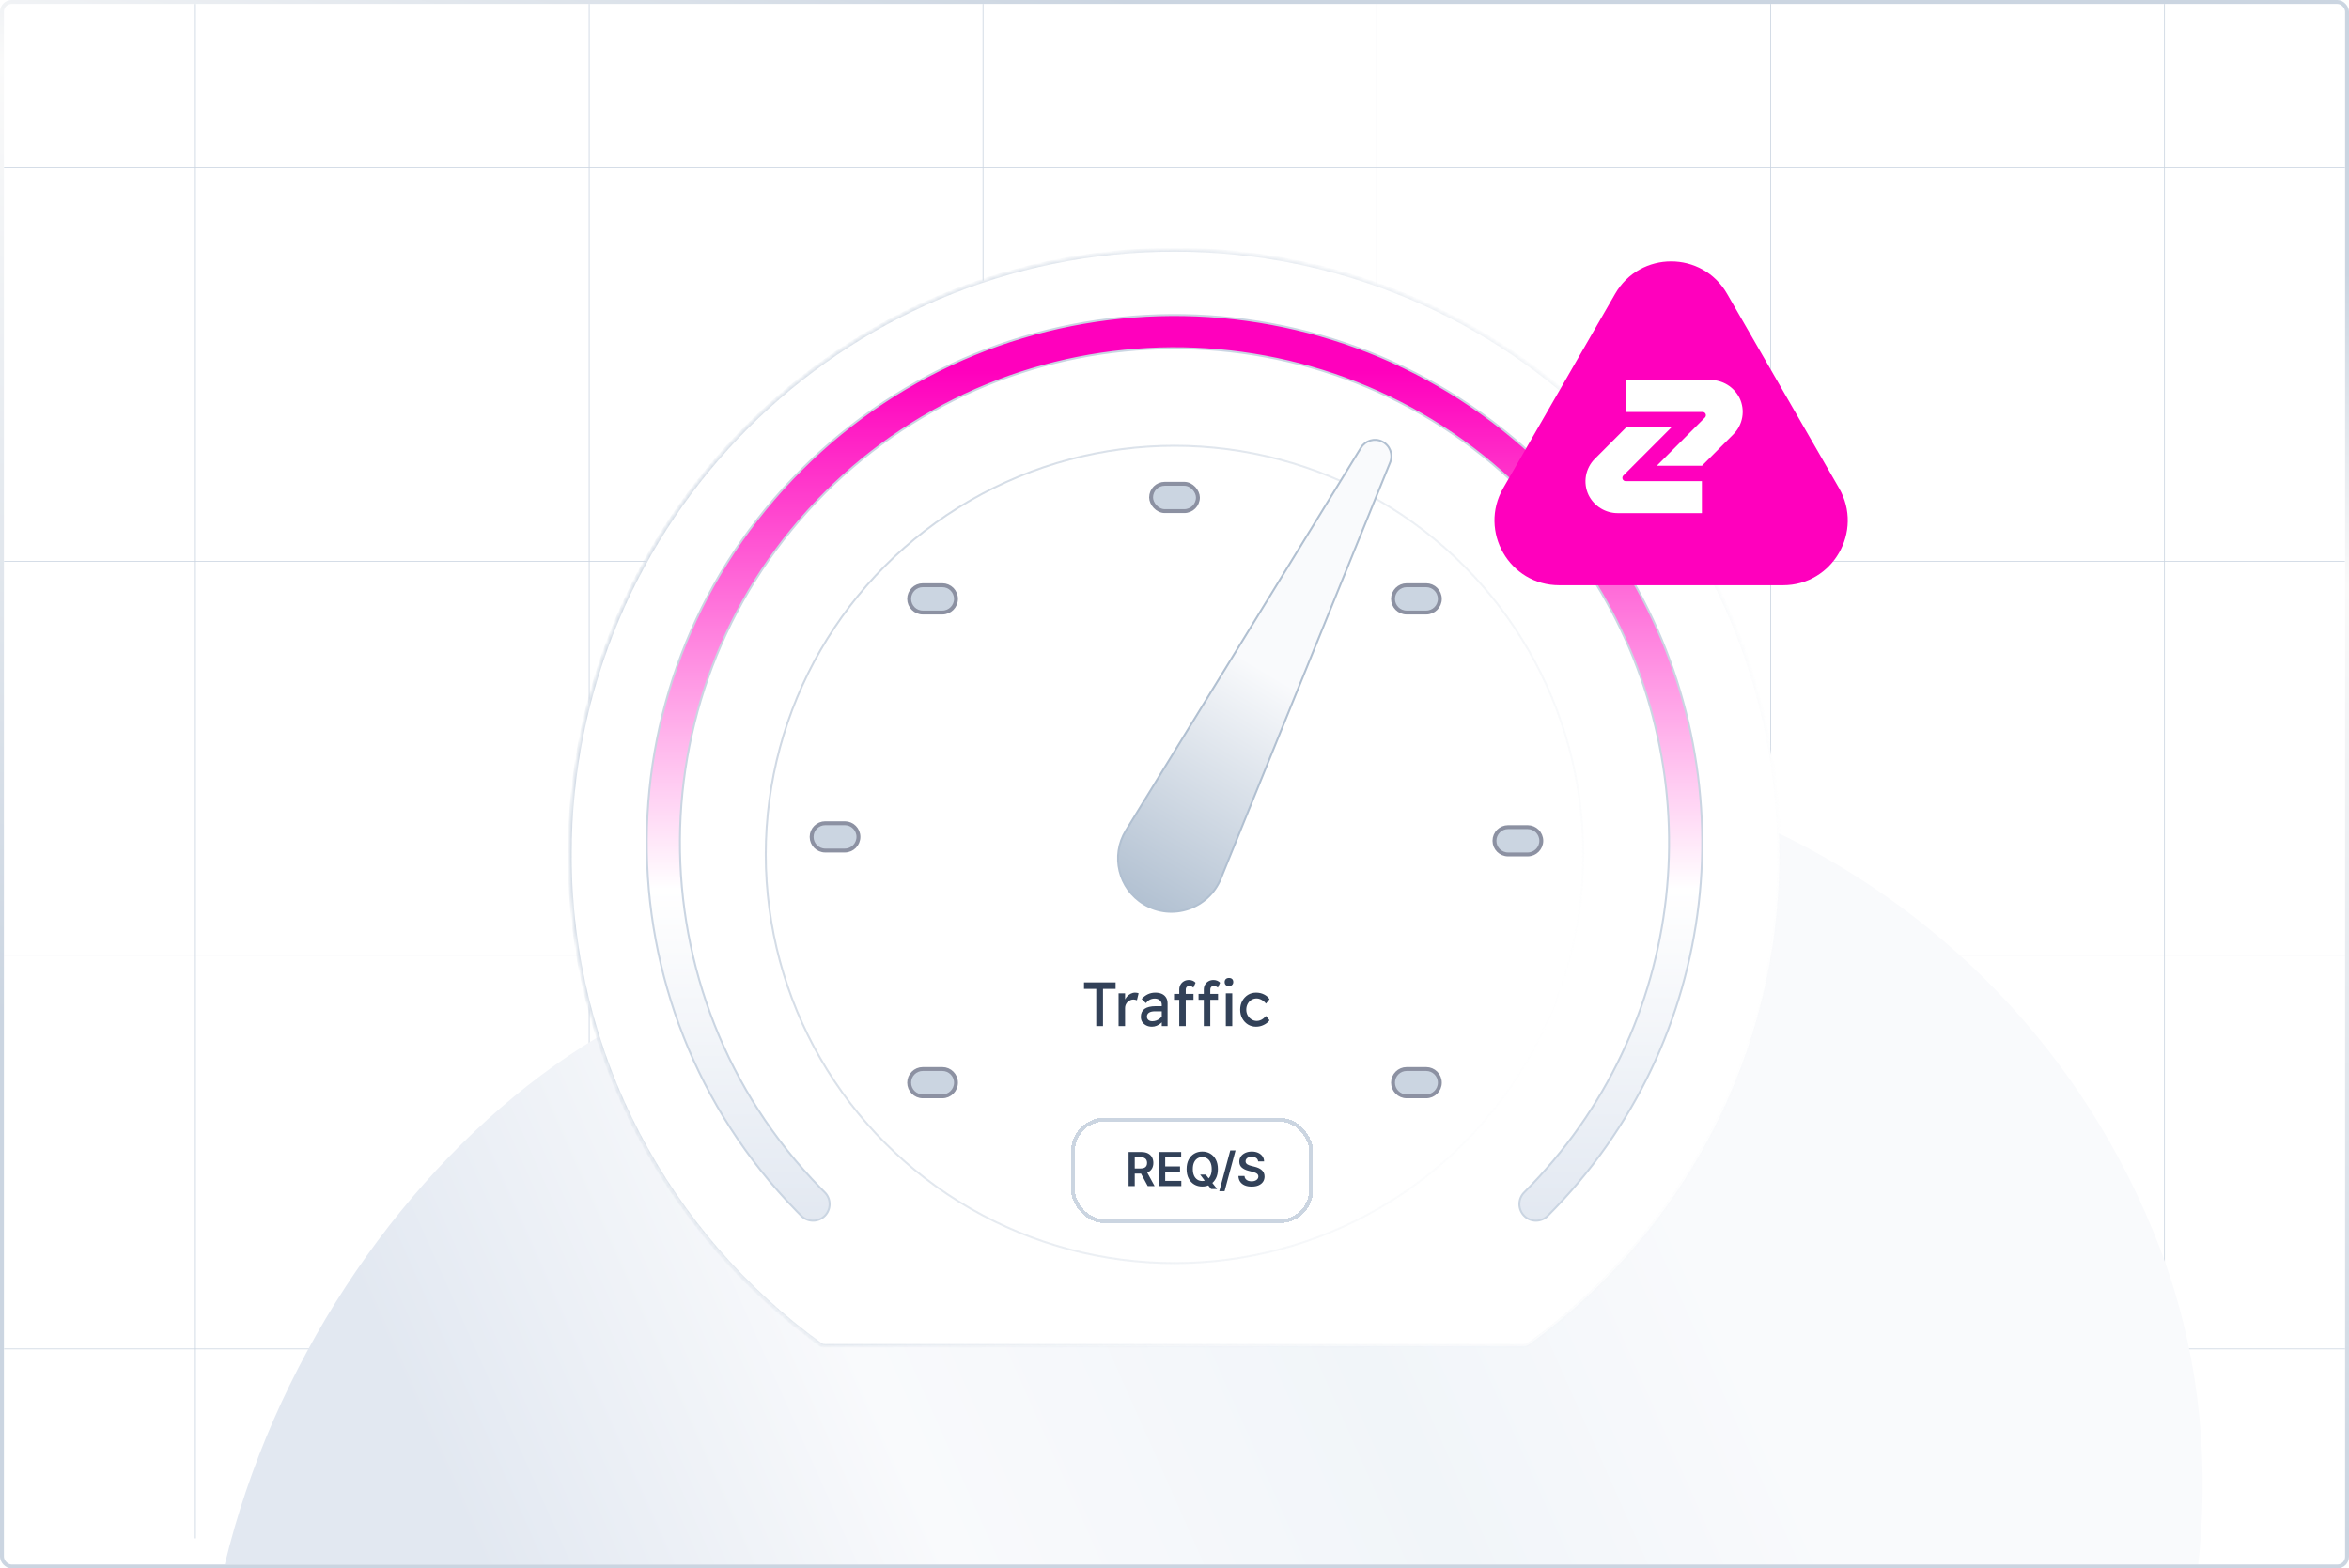 <svg width="602" height="402" viewBox="0 0 602 402" fill="none" xmlns="http://www.w3.org/2000/svg">
<g clip-path="url(#clip0_3001_3368)">
<rect x="1" y="1" width="600" height="400" rx="2" fill="white"/>
<path d="M600.989 345.744H1.042" stroke="#CBD5E1" stroke-width="0.2"/>
<path d="M600.978 244.815H1.03" stroke="#CBD5E1" stroke-width="0.2"/>
<path d="M600.969 143.885H1.021" stroke="#CBD5E1" stroke-width="0.2"/>
<path d="M600.957 42.955H1.009" stroke="#CBD5E1" stroke-width="0.2"/>
<path d="M554.718 -5.564V394.264" stroke="#CBD5E1" stroke-width="0.2"/>
<path d="M453.787 -5.558V394.271" stroke="#CBD5E1" stroke-width="0.2"/>
<path d="M352.857 -5.55V394.279" stroke="#CBD5E1" stroke-width="0.2"/>
<path d="M251.928 -5.543V394.286" stroke="#CBD5E1" stroke-width="0.2"/>
<path d="M150.998 -5.536V394.292" stroke="#CBD5E1" stroke-width="0.2"/>
<path d="M50.068 -5.528V394.3" stroke="#CBD5E1" stroke-width="0.2"/>
<g filter="url(#filter0_f_3001_3368)">
<rect x="483.545" y="137" width="391.656" height="525.231" rx="195.828" transform="rotate(69.061 483.545 137)" fill="url(#paint0_linear_3001_3368)"/>
</g>
<g filter="url(#filter1_d_3001_3368)">
<mask id="path-14-inside-1_3001_3368" fill="white">
<path d="M301 60C386.604 60 456 129.396 456 215C456 266.686 430.7 312.462 391.81 340.624C391.471 340.869 391.063 341 390.645 341H211.355C210.937 341 210.529 340.869 210.19 340.624C171.3 312.462 146 266.686 146 215C146 129.396 215.396 60 301 60Z"/>
</mask>
<path d="M301 60C386.604 60 456 129.396 456 215C456 266.686 430.7 312.462 391.81 340.624C391.471 340.869 391.063 341 390.645 341H211.355C210.937 341 210.529 340.869 210.19 340.624C171.3 312.462 146 266.686 146 215C146 129.396 215.396 60 301 60Z" fill="white"/>
<path d="M210.19 340.624L210.483 340.219L210.19 340.624ZM391.81 340.624L392.104 341.028L391.81 340.624ZM301 60V60.5C386.328 60.5 455.5 129.672 455.5 215H456H456.5C456.5 129.12 386.88 59.5 301 59.5V60ZM456 215H455.5C455.5 266.519 430.283 312.147 391.517 340.219L391.81 340.624L392.104 341.028C431.118 312.777 456.5 266.853 456.5 215H456ZM390.645 341V340.5H211.355V341V341.5H390.645V341ZM210.19 340.624L210.483 340.219C171.717 312.147 146.5 266.519 146.5 215H146H145.5C145.5 266.853 170.882 312.777 209.896 341.028L210.19 340.624ZM146 215H146.5C146.5 129.672 215.672 60.5 301 60.5V60V59.5C215.12 59.5 145.5 129.12 145.5 215H146ZM211.355 341V340.5C211.041 340.5 210.736 340.402 210.483 340.219L210.19 340.624L209.896 341.028C210.321 341.336 210.833 341.5 211.355 341.5V341ZM391.81 340.624L391.517 340.219C391.264 340.402 390.959 340.5 390.645 340.5V341V341.5C391.167 341.5 391.678 341.336 392.104 341.028L391.81 340.624Z" fill="url(#paint1_radial_3001_3368)" mask="url(#path-14-inside-1_3001_3368)"/>
</g>
<path d="M205.364 120.364C257.77 67.959 342.481 67.548 395.392 119.135L396.637 120.365L396.792 120.527C398.294 122.196 398.242 124.768 396.636 126.374C395.078 127.931 392.612 128.028 390.943 126.662L390.784 126.525L390.624 126.373H390.625L389.461 125.225L389.459 125.223C339.874 76.878 260.486 77.262 211.374 126.374C162.262 175.486 161.878 254.874 210.223 304.459L210.225 304.461L211.373 305.625V305.624L211.525 305.783V305.784C213.032 307.452 212.982 310.028 211.374 311.636C209.768 313.242 207.196 313.294 205.527 311.792L205.36 311.632L204.134 310.391C152.548 257.48 152.959 172.77 205.364 120.364ZM410.474 143.879C412.409 142.69 414.923 143.237 416.196 145.086V145.087L416.323 145.281L417.063 146.501C448.23 198.464 441.427 266.845 396.636 311.636C394.976 313.295 392.286 313.295 390.626 311.636C388.966 309.976 388.966 307.286 390.626 305.626C432.925 263.327 439.081 198.559 409.077 149.725C407.849 147.725 408.474 145.108 410.474 143.879Z" fill="url(#paint2_linear_3001_3368)" stroke="#CAD5E2" stroke-width="0.5"/>
<g filter="url(#filter2_d_3001_3368)">
<circle cx="301" cy="215" r="105" fill="white"/>
<circle cx="301" cy="215" r="104.75" stroke="url(#paint3_radial_3001_3368)" stroke-width="0.5"/>
</g>
<path d="M354.211 113.162C356.2 114.13 357.097 116.474 356.264 118.523L312.88 225.172C309.714 232.955 300.344 236.069 293.149 231.73C286.645 227.808 284.583 219.337 288.556 212.864L348.792 114.742C349.923 112.9 352.267 112.217 354.211 113.162Z" fill="url(#paint4_linear_3001_3368)" stroke="#B1C0D1" stroke-width="0.5"/>
<path d="M280.946 263V253.464H277.81V251.8H285.906V253.464H282.674V263H280.946ZM286.668 263V254.6H288.332V257.24L288.172 256.6C288.289 256.195 288.486 255.827 288.764 255.496C289.052 255.165 289.377 254.904 289.74 254.712C290.113 254.52 290.497 254.424 290.892 254.424C291.073 254.424 291.244 254.44 291.404 254.472C291.574 254.504 291.708 254.541 291.804 254.584L291.372 256.376C291.244 256.323 291.1 256.28 290.94 256.248C290.79 256.205 290.641 256.184 290.492 256.184C290.204 256.184 289.926 256.243 289.66 256.36C289.404 256.467 289.174 256.621 288.972 256.824C288.78 257.016 288.625 257.245 288.508 257.512C288.39 257.768 288.332 258.051 288.332 258.36V263H286.668ZM297.737 263V257.528C297.737 257.059 297.567 256.68 297.225 256.392C296.895 256.093 296.473 255.944 295.961 255.944C295.492 255.944 295.065 256.04 294.681 256.232C294.308 256.424 293.967 256.717 293.657 257.112L292.585 256.04C293.087 255.496 293.625 255.091 294.201 254.824C294.788 254.557 295.417 254.424 296.089 254.424C296.729 254.424 297.284 254.531 297.753 254.744C298.223 254.957 298.585 255.272 298.841 255.688C299.097 256.093 299.225 256.589 299.225 257.176V263H297.737ZM295.225 263.16C294.681 263.16 294.196 263.053 293.769 262.84C293.343 262.627 293.001 262.333 292.745 261.96C292.5 261.576 292.377 261.128 292.377 260.616C292.377 260.168 292.457 259.773 292.617 259.432C292.777 259.091 293.012 258.808 293.321 258.584C293.641 258.36 294.036 258.189 294.505 258.072C294.985 257.955 295.535 257.896 296.153 257.896H298.489L298.345 259.208H295.945C295.625 259.208 295.337 259.24 295.081 259.304C294.836 259.357 294.623 259.448 294.441 259.576C294.271 259.693 294.143 259.837 294.057 260.008C293.972 260.168 293.929 260.36 293.929 260.584C293.929 260.819 293.988 261.027 294.105 261.208C294.223 261.379 294.383 261.512 294.585 261.608C294.788 261.704 295.023 261.752 295.289 261.752C295.673 261.752 296.036 261.688 296.377 261.56C296.729 261.421 297.039 261.235 297.305 261C297.583 260.765 297.796 260.504 297.945 260.216L298.329 261.288C298.105 261.661 297.828 261.987 297.497 262.264C297.167 262.541 296.809 262.76 296.425 262.92C296.041 263.08 295.641 263.16 295.225 263.16ZM302.22 263V253.656C302.22 253.176 302.327 252.749 302.54 252.376C302.754 252.003 303.047 251.709 303.42 251.496C303.794 251.283 304.226 251.176 304.716 251.176C305.058 251.176 305.378 251.24 305.676 251.368C305.975 251.496 306.215 251.667 306.396 251.88L305.836 253.144C305.698 253.016 305.543 252.915 305.372 252.84C305.212 252.755 305.058 252.712 304.908 252.712C304.684 252.712 304.492 252.749 304.332 252.824C304.183 252.888 304.071 252.995 303.996 253.144C303.922 253.283 303.884 253.453 303.884 253.656V263H303.052C302.914 263 302.775 263 302.636 263C302.498 263 302.359 263 302.22 263ZM300.876 256.264V254.744H305.868V256.264H300.876ZM308.508 263V253.656C308.508 253.176 308.615 252.749 308.828 252.376C309.042 252.003 309.335 251.709 309.708 251.496C310.082 251.283 310.514 251.176 311.004 251.176C311.346 251.176 311.666 251.24 311.964 251.368C312.263 251.496 312.503 251.667 312.684 251.88L312.124 253.144C311.986 253.016 311.831 252.915 311.66 252.84C311.5 252.755 311.346 252.712 311.196 252.712C310.972 252.712 310.78 252.749 310.62 252.824C310.471 252.888 310.359 252.995 310.284 253.144C310.21 253.283 310.172 253.453 310.172 253.656V263H309.34C309.202 263 309.063 263 308.924 263C308.786 263 308.647 263 308.508 263ZM307.164 256.264V254.744H312.156V256.264H307.164ZM314.156 263V254.6H315.804V263H314.156ZM314.956 252.744C314.604 252.744 314.332 252.653 314.14 252.472C313.948 252.291 313.852 252.035 313.852 251.704C313.852 251.395 313.948 251.144 314.14 250.952C314.343 250.76 314.615 250.664 314.956 250.664C315.308 250.664 315.58 250.755 315.772 250.936C315.964 251.117 316.06 251.373 316.06 251.704C316.06 252.013 315.959 252.264 315.756 252.456C315.564 252.648 315.298 252.744 314.956 252.744ZM321.908 263.16C321.129 263.16 320.43 262.968 319.812 262.584C319.204 262.2 318.718 261.677 318.356 261.016C318.004 260.355 317.828 259.613 317.828 258.792C317.828 257.971 318.004 257.229 318.356 256.568C318.718 255.907 319.204 255.384 319.812 255C320.43 254.616 321.129 254.424 321.908 254.424C322.654 254.424 323.332 254.579 323.94 254.888C324.558 255.187 325.028 255.597 325.348 256.12L324.436 257.24C324.265 256.995 324.046 256.771 323.78 256.568C323.513 256.365 323.23 256.205 322.932 256.088C322.633 255.971 322.345 255.912 322.068 255.912C321.556 255.912 321.097 256.04 320.692 256.296C320.297 256.541 319.982 256.883 319.748 257.32C319.513 257.757 319.396 258.248 319.396 258.792C319.396 259.336 319.518 259.827 319.764 260.264C320.009 260.691 320.334 261.032 320.74 261.288C321.145 261.544 321.593 261.672 322.084 261.672C322.372 261.672 322.649 261.624 322.916 261.528C323.193 261.432 323.46 261.288 323.716 261.096C323.972 260.904 324.212 260.669 324.436 260.392L325.348 261.512C325.006 261.992 324.516 262.387 323.876 262.696C323.246 263.005 322.59 263.16 321.908 263.16Z" fill="#324158"/>
<g filter="url(#filter3_d_3001_3368)">
<rect x="271" y="273" width="61" height="26" rx="8" stroke="#CBD5E1" shape-rendering="crispEdges"/>
<path d="M285.232 290V281.273H288.505C289.175 281.273 289.738 281.389 290.192 281.622C290.65 281.855 290.995 282.182 291.228 282.602C291.463 283.02 291.581 283.507 291.581 284.064C291.581 284.624 291.462 285.109 291.223 285.521C290.988 285.93 290.64 286.247 290.179 286.472C289.719 286.693 289.154 286.804 288.483 286.804H286.152V285.491H288.27C288.662 285.491 288.983 285.437 289.233 285.33C289.483 285.219 289.668 285.058 289.787 284.848C289.909 284.635 289.971 284.374 289.971 284.064C289.971 283.754 289.909 283.49 289.787 283.271C289.665 283.05 289.479 282.882 289.229 282.768C288.979 282.652 288.657 282.594 288.262 282.594H286.813V290H285.232ZM289.74 286.045L291.901 290H290.137L288.015 286.045H289.74ZM293.037 290V281.273H298.713V282.598H294.618V284.967H298.419V286.293H294.618V288.675H298.747V290H293.037ZM303.577 287.068H305.009L305.857 288.168L306.462 288.884L307.915 290.75H306.381L305.392 289.497L304.971 288.901L303.577 287.068ZM308.124 285.636C308.124 286.577 307.948 287.382 307.596 288.053C307.246 288.72 306.769 289.232 306.164 289.587C305.561 289.942 304.878 290.119 304.114 290.119C303.35 290.119 302.665 289.942 302.06 289.587C301.458 289.229 300.98 288.716 300.628 288.048C300.279 287.378 300.104 286.574 300.104 285.636C300.104 284.696 300.279 283.892 300.628 283.224C300.98 282.554 301.458 282.041 302.06 281.686C302.665 281.331 303.35 281.153 304.114 281.153C304.878 281.153 305.561 281.331 306.164 281.686C306.769 282.041 307.246 282.554 307.596 283.224C307.948 283.892 308.124 284.696 308.124 285.636ZM306.534 285.636C306.534 284.974 306.431 284.416 306.223 283.962C306.019 283.504 305.735 283.159 305.371 282.926C305.007 282.69 304.588 282.572 304.114 282.572C303.64 282.572 303.221 282.69 302.857 282.926C302.493 283.159 302.208 283.504 302 283.962C301.796 284.416 301.694 284.974 301.694 285.636C301.694 286.298 301.796 286.858 302 287.315C302.208 287.77 302.493 288.115 302.857 288.351C303.221 288.584 303.64 288.7 304.114 288.7C304.588 288.7 305.007 288.584 305.371 288.351C305.735 288.115 306.019 287.77 306.223 287.315C306.431 286.858 306.534 286.298 306.534 285.636ZM312.644 280.864L309.832 291.312H308.481L311.293 280.864H312.644ZM318.44 283.672C318.4 283.3 318.232 283.01 317.937 282.803C317.644 282.595 317.263 282.491 316.795 282.491C316.465 282.491 316.183 282.541 315.947 282.641C315.711 282.74 315.531 282.875 315.406 283.045C315.281 283.216 315.217 283.411 315.214 283.629C315.214 283.811 315.255 283.969 315.337 284.102C315.423 284.236 315.538 284.349 315.683 284.443C315.827 284.534 315.988 284.611 316.164 284.673C316.34 284.736 316.518 284.788 316.697 284.831L317.515 285.036C317.844 285.112 318.161 285.216 318.465 285.347C318.772 285.477 319.046 285.642 319.288 285.841C319.532 286.04 319.725 286.28 319.867 286.561C320.009 286.842 320.08 287.172 320.08 287.55C320.08 288.061 319.95 288.511 319.688 288.901C319.427 289.287 319.049 289.589 318.555 289.808C318.063 290.024 317.468 290.132 316.769 290.132C316.09 290.132 315.501 290.027 315.001 289.817C314.504 289.607 314.114 289.3 313.833 288.896C313.555 288.493 313.404 288.001 313.381 287.422H314.937C314.96 287.726 315.053 287.979 315.218 288.18C315.383 288.382 315.597 288.533 315.862 288.632C316.129 288.732 316.427 288.781 316.756 288.781C317.1 288.781 317.401 288.73 317.66 288.628C317.921 288.523 318.126 288.378 318.273 288.193C318.421 288.006 318.496 287.787 318.499 287.537C318.496 287.31 318.43 287.122 318.299 286.974C318.168 286.824 317.985 286.699 317.749 286.599C317.516 286.497 317.244 286.406 316.931 286.327L315.938 286.071C315.219 285.886 314.651 285.607 314.234 285.232C313.819 284.854 313.612 284.352 313.612 283.727C313.612 283.213 313.751 282.763 314.029 282.376C314.31 281.99 314.692 281.69 315.175 281.477C315.658 281.261 316.205 281.153 316.816 281.153C317.435 281.153 317.978 281.261 318.444 281.477C318.913 281.69 319.281 281.987 319.548 282.368C319.815 282.746 319.952 283.18 319.961 283.672H318.44Z" fill="#324158"/>
</g>
<rect x="295" y="124" width="12" height="7" rx="3.5" fill="#CBD5E1" stroke="#8C91A2"/>
<path d="M233 277.5C233 275.567 234.567 274 236.5 274H241.5C243.433 274 245 275.567 245 277.5C245 279.433 243.433 281 241.5 281H236.5C234.567 281 233 279.433 233 277.5Z" fill="#CBD5E1" stroke="#8C91A2"/>
<path d="M383 215.5C383 213.567 384.567 212 386.5 212H391.5C393.433 212 395 213.567 395 215.5C395 217.433 393.433 219 391.5 219H386.5C384.567 219 383 217.433 383 215.5Z" fill="#CBD5E1" stroke="#8C91A2"/>
<path d="M208 214.5C208 212.567 209.567 211 211.5 211H216.5C218.433 211 220 212.567 220 214.5C220 216.433 218.433 218 216.5 218H211.5C209.567 218 208 216.433 208 214.5Z" fill="#CBD5E1" stroke="#8C91A2"/>
<path d="M357 277.5C357 275.567 358.567 274 360.5 274H365.5C367.433 274 369 275.567 369 277.5C369 279.433 367.433 281 365.5 281H360.5C358.567 281 357 279.433 357 277.5Z" fill="#CBD5E1" stroke="#8C91A2"/>
<path d="M233 153.5C233 151.567 234.567 150 236.5 150H241.5C243.433 150 245 151.567 245 153.5C245 155.433 243.433 157 241.5 157H236.5C234.567 157 233 155.433 233 153.5Z" fill="#CBD5E1" stroke="#8C91A2"/>
<path d="M357 153.5C357 151.567 358.567 150 360.5 150H365.5C367.433 150 369 151.567 369 153.5C369 155.433 367.433 157 365.5 157H360.5C358.567 157 357 155.433 357 153.5Z" fill="#CBD5E1" stroke="#8C91A2"/>
<path d="M413.93 75.3C420.304 64.233 436.241 64.233 442.616 75.3L471.302 125.1C477.677 136.167 469.708 150 456.959 150H399.587C386.837 150 378.869 136.167 385.244 125.1L413.93 75.3Z" fill="#FF00BD"/>
<path d="M436.179 119.377H424.603L436.937 107.021C437.053 106.904 437.132 106.756 437.164 106.594C437.196 106.433 437.18 106.265 437.117 106.113C437.054 105.961 436.948 105.831 436.811 105.739C436.674 105.647 436.513 105.599 436.349 105.599H416.76V97.401H438.246C439.824 97.382 441.374 97.811 442.718 98.639C444.061 99.467 445.143 100.659 445.837 102.078C446.554 103.596 446.785 105.298 446.497 106.952C446.209 108.606 445.417 110.13 444.23 111.315L436.179 119.377Z" fill="white"/>
<path d="M416.76 109.547H428.337L416.027 121.878C415.909 121.996 415.828 122.147 415.796 122.312C415.763 122.476 415.78 122.646 415.844 122.801C415.908 122.956 416.016 123.089 416.155 123.182C416.294 123.275 416.458 123.325 416.625 123.325H436.159V131.522H414.693C413.116 131.542 411.566 131.112 410.222 130.284C408.879 129.457 407.797 128.264 407.102 126.845C406.385 125.328 406.155 123.625 406.443 121.971C406.731 120.317 407.523 118.793 408.71 117.608L416.76 109.547Z" fill="white"/>
</g>
<rect x="0.5" y="0.5" width="601" height="401" rx="2.5" stroke="url(#paint5_linear_3001_3368)"/>
<defs>
<filter id="filter0_f_3001_3368" x="-150.001" y="-6.001" width="916.515" height="839.498" filterUnits="userSpaceOnUse" color-interpolation-filters="sRGB">
<feFlood flood-opacity="0" result="BackgroundImageFix"/>
<feBlend mode="normal" in="SourceGraphic" in2="BackgroundImageFix" result="shape"/>
<feGaussianBlur stdDeviation="100" result="effect1_foregroundBlur_3001_3368"/>
</filter>
<filter id="filter1_d_3001_3368" x="134" y="52" width="334" height="305" filterUnits="userSpaceOnUse" color-interpolation-filters="sRGB">
<feFlood flood-opacity="0" result="BackgroundImageFix"/>
<feColorMatrix in="SourceAlpha" type="matrix" values="0 0 0 0 0 0 0 0 0 0 0 0 0 0 0 0 0 0 127 0" result="hardAlpha"/>
<feOffset dy="4"/>
<feGaussianBlur stdDeviation="6"/>
<feComposite in2="hardAlpha" operator="out"/>
<feColorMatrix type="matrix" values="0 0 0 0 0.294 0 0 0 0 0.333 0 0 0 0 0.388 0 0 0 0.15 0"/>
<feBlend mode="normal" in2="BackgroundImageFix" result="effect1_dropShadow_3001_3368"/>
<feBlend mode="normal" in="SourceGraphic" in2="effect1_dropShadow_3001_3368" result="shape"/>
</filter>
<filter id="filter2_d_3001_3368" x="184" y="102" width="234" height="234" filterUnits="userSpaceOnUse" color-interpolation-filters="sRGB">
<feFlood flood-opacity="0" result="BackgroundImageFix"/>
<feColorMatrix in="SourceAlpha" type="matrix" values="0 0 0 0 0 0 0 0 0 0 0 0 0 0 0 0 0 0 127 0" result="hardAlpha"/>
<feOffset dy="4"/>
<feGaussianBlur stdDeviation="6"/>
<feComposite in2="hardAlpha" operator="out"/>
<feColorMatrix type="matrix" values="0 0 0 0 0.294 0 0 0 0 0.333 0 0 0 0 0.388 0 0 0 0.15 0"/>
<feBlend mode="normal" in2="BackgroundImageFix" result="effect1_dropShadow_3001_3368"/>
<feBlend mode="normal" in="SourceGraphic" in2="effect1_dropShadow_3001_3368" result="shape"/>
</filter>
<filter id="filter3_d_3001_3368" x="230.5" y="242.5" width="150" height="115" filterUnits="userSpaceOnUse" color-interpolation-filters="sRGB">
<feFlood flood-opacity="0" result="BackgroundImageFix"/>
<feColorMatrix in="SourceAlpha" type="matrix" values="0 0 0 0 0 0 0 0 0 0 0 0 0 0 0 0 0 0 127 0" result="hardAlpha"/>
<feOffset dx="4" dy="14"/>
<feGaussianBlur stdDeviation="22"/>
<feComposite in2="hardAlpha" operator="out"/>
<feColorMatrix type="matrix" values="0 0 0 0 0 0 0 0 0 0 0 0 0 0 0 0 0 0 0.2 0"/>
<feBlend mode="normal" in2="BackgroundImageFix" result="effect1_dropShadow_3001_3368"/>
<feBlend mode="normal" in="SourceGraphic" in2="effect1_dropShadow_3001_3368" result="shape"/>
</filter>
<linearGradient id="paint0_linear_3001_3368" x1="642.164" y1="247.614" x2="659.103" y2="564.988" gradientUnits="userSpaceOnUse">
<stop stop-color="#F9FAFC"/>
<stop offset="0.279" stop-color="#F1F5F9"/>
<stop offset="0.654" stop-color="#F9FAFC"/>
<stop offset="1" stop-color="#E2E8F1"/>
</linearGradient>
<radialGradient id="paint1_radial_3001_3368" cx="0" cy="0" r="1" gradientUnits="userSpaceOnUse" gradientTransform="translate(414.611 242.786) rotate(-132.373) scale(285.854 290.965)">
<stop stop-color="white" stop-opacity="0"/>
<stop offset="0.957" stop-color="#CBD5E1"/>
</radialGradient>
<linearGradient id="paint2_linear_3001_3368" x1="300.999" y1="80.5" x2="301.001" y2="313.653" gradientUnits="userSpaceOnUse">
<stop offset="0.062" stop-color="#FF00BD"/>
<stop offset="0.632" stop-color="white"/>
<stop offset="1" stop-color="#E2E8F1"/>
</linearGradient>
<radialGradient id="paint3_radial_3001_3368" cx="0" cy="0" r="1" gradientUnits="userSpaceOnUse" gradientTransform="translate(377.962 246.602) rotate(-129.588) scale(204.792 205.609)">
<stop stop-color="white" stop-opacity="0"/>
<stop offset="0.957" stop-color="#CBD5E1"/>
</radialGradient>
<linearGradient id="paint4_linear_3001_3368" x1="334.168" y1="177.938" x2="298.851" y2="236.498" gradientUnits="userSpaceOnUse">
<stop stop-color="#F9FAFC"/>
<stop offset="1" stop-color="#B1C0D1"/>
</linearGradient>
<linearGradient id="paint5_linear_3001_3368" x1="301" y1="1" x2="218.5" y2="371" gradientUnits="userSpaceOnUse">
<stop offset="0.005" stop-color="#CBD5E1"/>
<stop offset="0.212" stop-color="#FAFAFA"/>
<stop offset="0.841" stop-color="#CBD5E1"/>
</linearGradient>
<clipPath id="clip0_3001_3368">
<rect x="1" y="1" width="600" height="400" rx="2" fill="white"/>
</clipPath>
</defs>
</svg>
